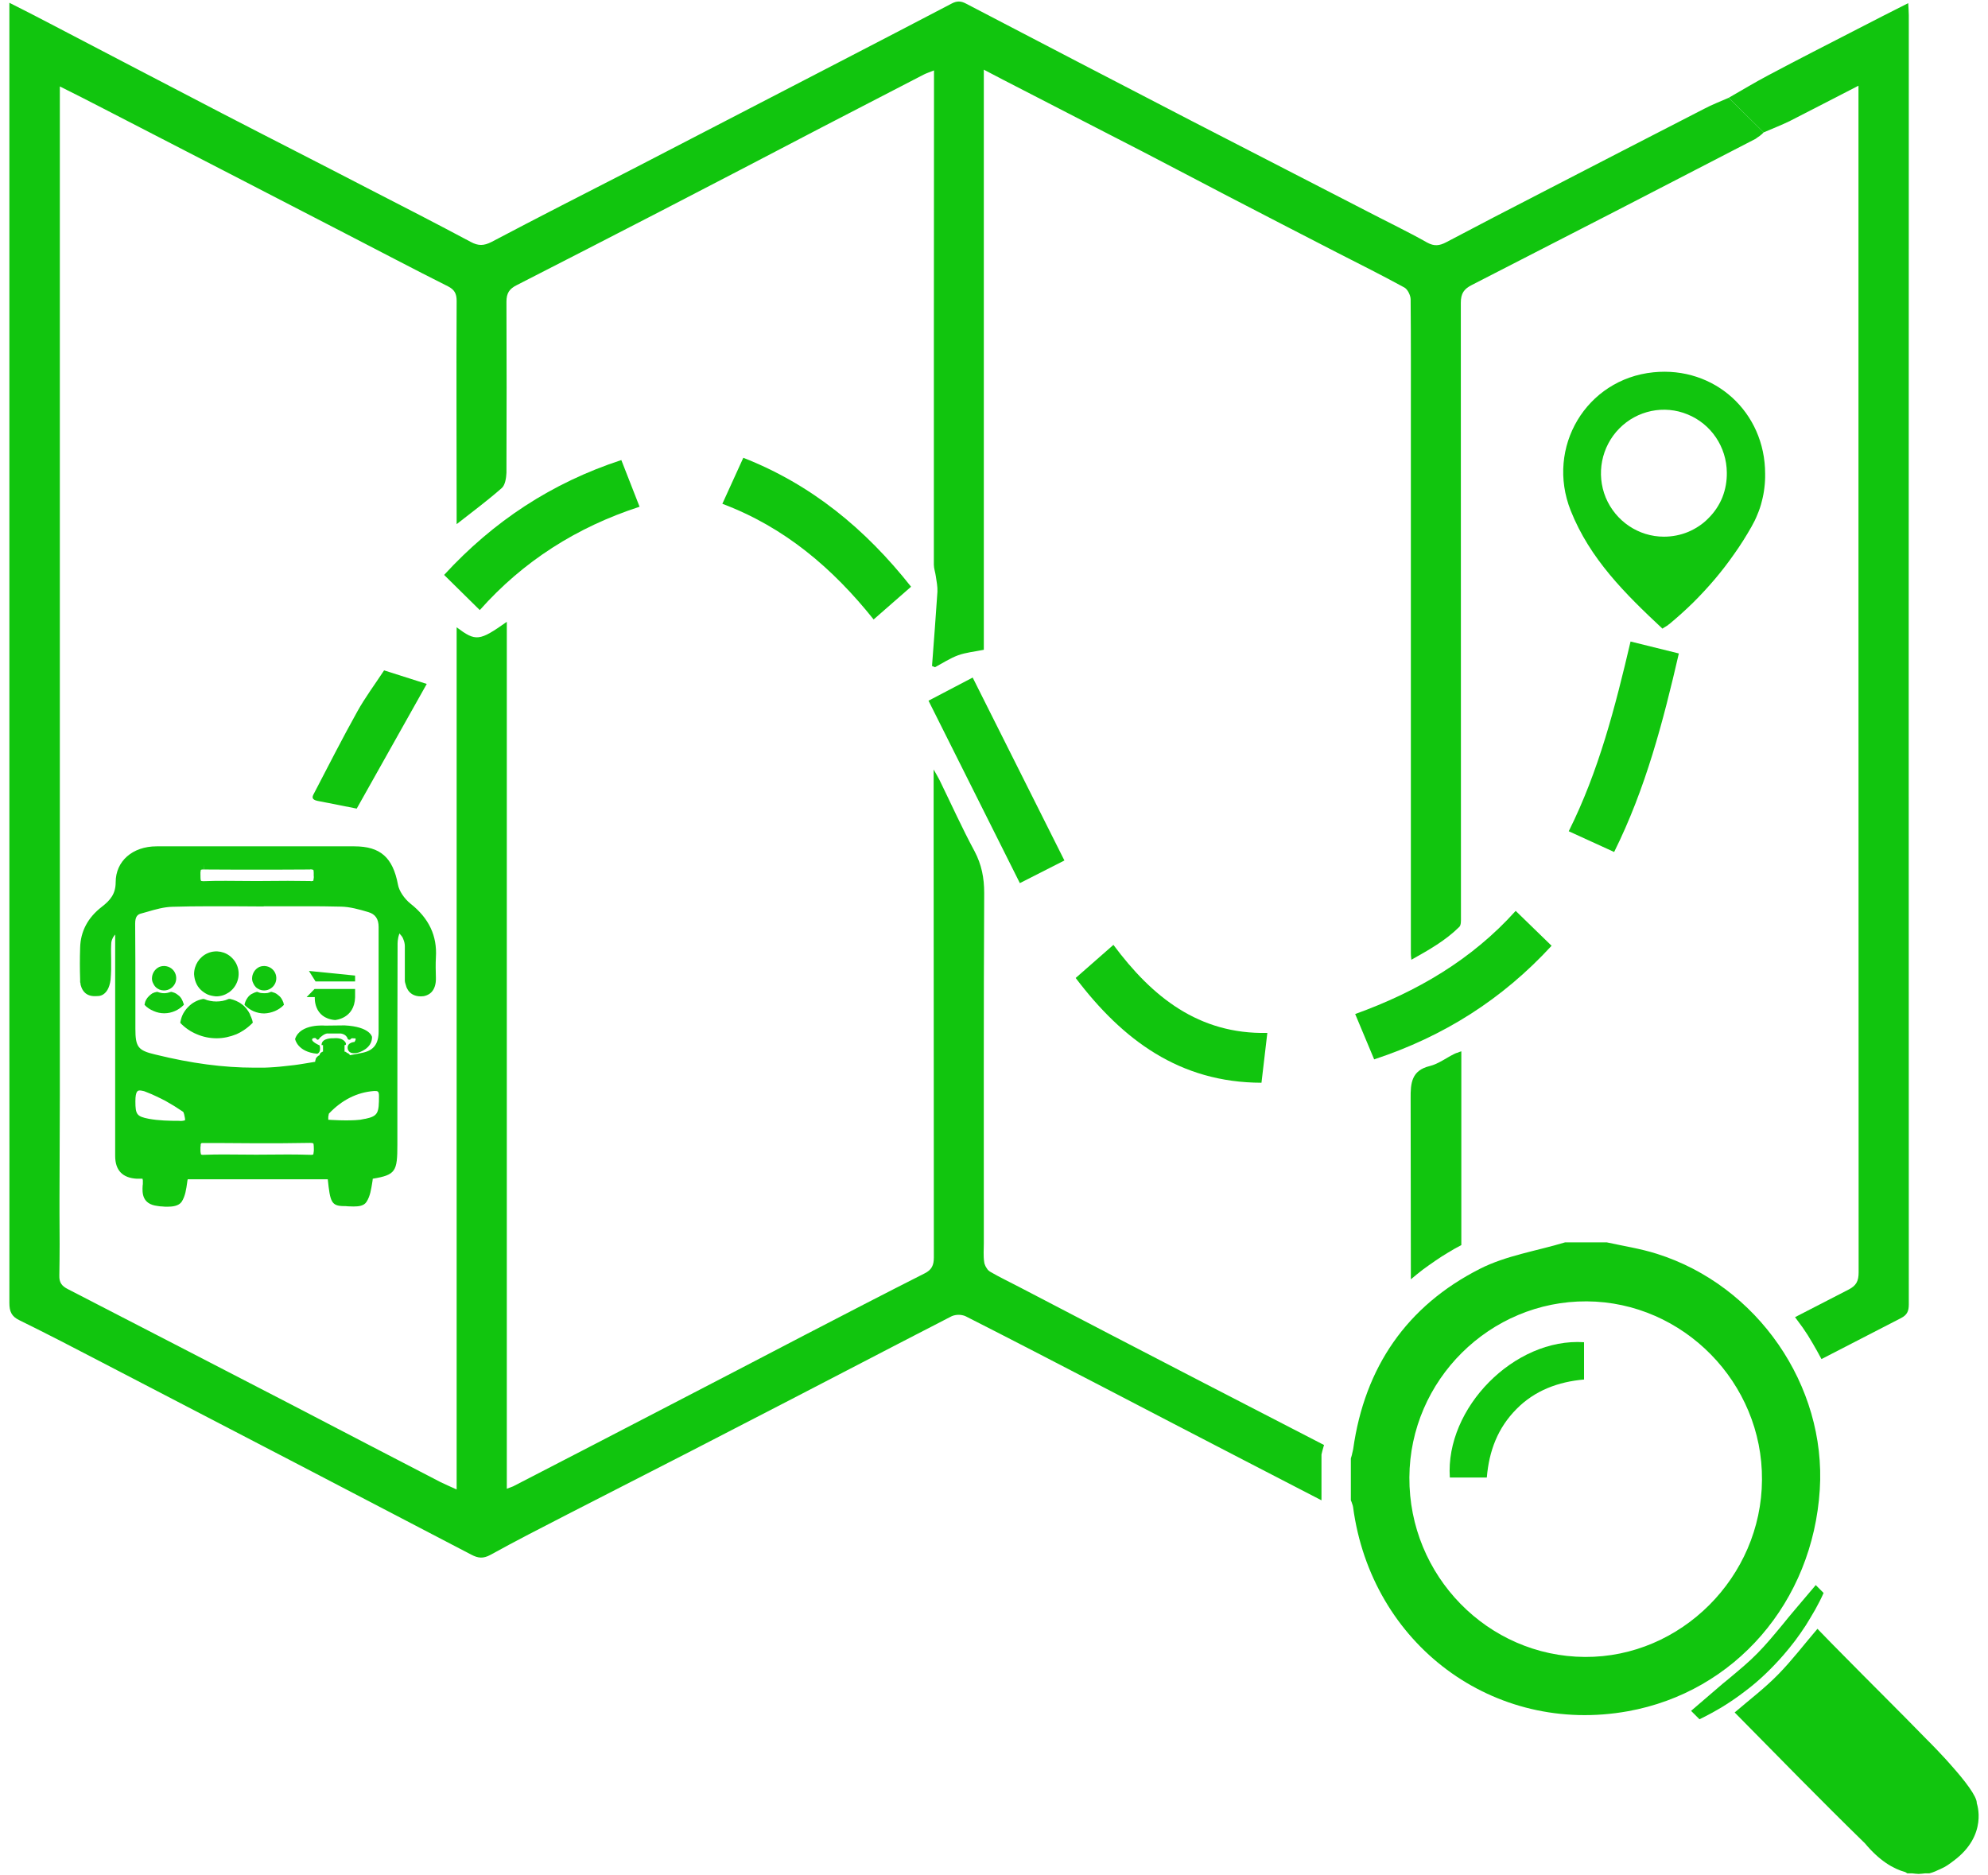 <?xml version="1.0" encoding="UTF-8"?>
<svg xmlns="http://www.w3.org/2000/svg" xmlns:xlink="http://www.w3.org/1999/xlink" width="106px" height="100px" viewBox="0 0 105 100" version="1.1">
<g id="surface1">
<path style=" stroke:none;fill-rule:evenodd;fill:rgb(6.667%,77.255%,5.49%);fill-opacity:1;" d="M 86.305 91.246 C 79.141 92.539 72.617 87.688 71.645 80.352 C 71.637 80.32 71.629 80.289 71.625 80.266 C 71.609 80.23 71.602 80.203 71.594 80.176 C 71.582 80.145 71.57 80.113 71.566 80.09 C 71.551 80.055 71.539 80.027 71.527 80 L 71.527 77.766 C 71.539 77.727 71.551 77.684 71.566 77.637 C 71.578 77.598 71.59 77.559 71.594 77.52 C 71.605 77.473 71.617 77.43 71.625 77.391 C 71.637 77.352 71.645 77.309 71.652 77.266 C 72.266 72.891 74.52 69.629 78.41 67.656 C 79.801 66.949 81.422 66.707 82.949 66.246 L 85.176 66.246 C 86.062 66.441 86.965 66.578 87.832 66.852 C 93.207 68.539 96.883 73.883 96.531 79.43 C 96.152 85.43 92.012 90.215 86.305 91.246 Z M 93.449 78.91 C 93.488 73.734 89.25 69.422 84.105 69.391 C 78.945 69.363 74.676 73.59 74.648 78.773 C 74.617 84.02 78.828 88.324 84.008 88.352 C 89.125 88.383 93.422 84.09 93.449 78.91 Z M 93.449 78.91 "/>
<path style=" stroke:none;fill-rule:nonzero;fill:rgb(6.667%,77.255%,5.49%);fill-opacity:1;" d="M 83.961 71.57 L 83.961 73.559 C 82.602 73.676 81.336 74.137 80.355 75.137 C 79.363 76.137 78.895 77.363 78.777 78.785 L 76.805 78.785 C 76.555 75.07 80.258 71.324 83.961 71.57 Z M 83.961 71.57 "/>
<path style=" stroke:none;fill-rule:evenodd;fill:rgb(6.667%,77.255%,5.49%);fill-opacity:1;" d="M 22.742 51.051 C 22.723 51.402 22.73 51.754 22.742 52.148 C 22.75 52.469 22.672 52.727 22.508 52.902 C 22.473 52.934 22.438 52.969 22.391 53 C 22.344 53.027 22.301 53.051 22.254 53.07 C 22.203 53.09 22.152 53.105 22.098 53.117 C 22.047 53.125 21.996 53.129 21.941 53.129 C 21.555 53.129 21.359 52.949 21.262 52.805 C 21.23 52.75 21.199 52.699 21.176 52.648 C 21.156 52.594 21.141 52.539 21.125 52.48 C 21.105 52.43 21.094 52.371 21.086 52.312 C 21.086 52.254 21.086 52.199 21.086 52.148 C 21.086 51.766 21.086 50.852 21.086 50.469 C 21.086 50.406 21.082 50.34 21.066 50.273 C 21.055 50.215 21.035 50.152 21.008 50.09 C 20.992 50.031 20.961 49.973 20.922 49.922 C 20.883 49.871 20.84 49.82 20.797 49.773 C 20.781 49.82 20.77 49.863 20.758 49.902 C 20.742 49.949 20.734 49.992 20.727 50.039 C 20.723 50.078 20.715 50.121 20.707 50.168 C 20.703 50.211 20.699 50.258 20.699 50.305 C 20.691 53.133 20.688 55.961 20.688 58.785 L 20.688 61.031 C 20.688 62.461 20.602 62.648 19.375 62.852 C 19.371 62.926 19.359 62.992 19.348 63.059 C 19.289 63.41 19.242 63.773 19.047 64.078 C 18.91 64.305 18.617 64.332 18.355 64.332 C 18.258 64.332 18.152 64.324 18.055 64.324 C 17.977 64.312 17.898 64.312 17.832 64.312 C 17.168 64.305 17.102 64.09 16.977 62.883 L 9.508 62.883 C 9.496 62.941 9.484 62.996 9.48 63.051 C 9.43 63.402 9.383 63.773 9.188 64.078 C 9.031 64.312 8.684 64.344 8.438 64.344 C 8.395 64.344 8.348 64.344 8.305 64.344 C 8.258 64.336 8.211 64.332 8.168 64.332 C 8.121 64.328 8.074 64.324 8.031 64.324 C 7.984 64.316 7.941 64.309 7.902 64.305 C 7.059 64.207 7.086 63.59 7.105 63.227 C 7.113 63.191 7.117 63.164 7.117 63.137 C 7.117 63.105 7.117 63.07 7.117 63.039 C 7.117 63.008 7.117 62.973 7.117 62.941 C 7.109 62.914 7.105 62.887 7.098 62.852 C 7.027 62.852 6.875 62.852 6.797 62.852 C 6.039 62.812 5.641 62.41 5.641 61.637 C 5.641 60.656 5.641 59.676 5.641 58.695 C 5.641 58.695 5.641 52.031 5.641 49.922 C 5.641 49.895 5.641 49.867 5.641 49.832 C 5.605 49.871 5.574 49.914 5.543 49.961 C 5.516 50.008 5.492 50.055 5.473 50.109 C 5.453 50.16 5.441 50.211 5.434 50.266 C 5.43 50.316 5.426 50.371 5.426 50.422 C 5.414 50.656 5.426 50.902 5.426 51.137 C 5.426 51.23 5.426 51.32 5.426 51.41 C 5.426 51.512 5.426 51.605 5.426 51.695 C 5.418 51.789 5.414 51.883 5.414 51.98 C 5.41 52.07 5.402 52.164 5.395 52.254 C 5.277 53.129 4.746 53.109 4.746 53.109 L 4.609 53.117 C 4.598 53.117 4.59 53.117 4.578 53.117 C 4.074 53.129 3.879 52.812 3.812 52.551 C 3.801 52.539 3.801 52.531 3.801 52.512 C 3.793 52.488 3.793 52.469 3.793 52.441 C 3.785 52.414 3.777 52.391 3.773 52.371 C 3.773 52.348 3.773 52.32 3.773 52.293 C 3.773 52.273 3.773 52.25 3.773 52.227 C 3.754 51.668 3.754 51.098 3.773 50.539 C 3.793 49.668 4.18 48.93 4.93 48.352 C 5.387 48 5.668 47.656 5.668 47.039 C 5.668 45.922 6.562 45.129 7.848 45.129 L 18.395 45.129 C 19.773 45.129 20.445 45.715 20.719 47.168 C 20.777 47.5 21.047 47.91 21.391 48.188 C 22.371 48.961 22.816 49.902 22.742 51.051 Z M 10.219 46.969 C 10.223 46.969 10.234 46.973 10.246 46.98 C 10.262 46.98 10.273 46.98 10.285 46.98 C 10.293 46.988 10.301 46.988 10.316 46.988 C 10.328 46.988 10.34 46.988 10.355 46.988 C 10.773 46.969 11.16 46.969 11.551 46.969 L 13.172 46.98 L 14.848 46.969 C 15.246 46.969 15.648 46.973 16.051 46.98 C 16.062 46.988 16.078 46.988 16.09 46.988 C 16.102 46.988 16.117 46.988 16.129 46.98 C 16.141 46.98 16.156 46.98 16.168 46.98 C 16.18 46.973 16.195 46.969 16.207 46.961 C 16.215 46.941 16.215 46.922 16.215 46.902 C 16.223 46.875 16.227 46.852 16.227 46.832 C 16.227 46.812 16.23 46.789 16.234 46.766 C 16.234 46.746 16.234 46.723 16.227 46.695 C 16.234 46.449 16.215 46.402 16.207 46.383 C 16.195 46.375 16.18 46.371 16.168 46.371 C 16.156 46.367 16.141 46.363 16.121 46.363 C 16.105 46.363 16.094 46.359 16.082 46.352 C 16.066 46.352 16.055 46.355 16.043 46.363 C 15.07 46.371 14.117 46.371 13.152 46.371 C 12.227 46.371 11.297 46.371 10.363 46.363 L 10.355 46.078 L 10.355 46.363 C 10.34 46.363 10.328 46.363 10.316 46.363 C 10.309 46.363 10.301 46.363 10.285 46.363 C 10.273 46.363 10.262 46.367 10.246 46.371 C 10.234 46.371 10.223 46.375 10.207 46.383 C 10.203 46.402 10.199 46.422 10.199 46.441 C 10.199 46.461 10.195 46.484 10.188 46.512 C 10.188 46.531 10.188 46.551 10.188 46.57 C 10.188 46.59 10.188 46.609 10.188 46.629 C 10.188 46.746 10.188 46.93 10.219 46.969 Z M 9.062 59.766 C 9.086 59.77 9.113 59.773 9.141 59.773 C 9.164 59.773 9.191 59.77 9.215 59.766 C 9.242 59.766 9.27 59.762 9.293 59.754 C 9.32 59.75 9.348 59.742 9.371 59.734 C 9.363 59.715 9.363 59.648 9.363 59.629 C 9.344 59.52 9.305 59.324 9.266 59.285 C 9.109 59.18 8.953 59.078 8.797 58.98 C 8.645 58.891 8.488 58.797 8.332 58.707 C 8.168 58.621 8.004 58.539 7.836 58.461 C 7.676 58.383 7.508 58.309 7.34 58.246 C 7.309 58.23 7.277 58.219 7.242 58.207 C 7.211 58.191 7.18 58.184 7.145 58.176 C 7.113 58.172 7.082 58.164 7.047 58.156 C 7.016 58.148 6.984 58.148 6.953 58.148 C 6.863 58.148 6.719 58.148 6.719 58.727 C 6.719 59.43 6.797 59.531 7.43 59.656 C 7.961 59.754 8.527 59.766 9.062 59.766 Z M 16.207 61.551 C 16.215 61.531 16.215 61.508 16.215 61.48 C 16.223 61.461 16.227 61.438 16.227 61.41 C 16.234 61.387 16.234 61.363 16.234 61.344 C 16.234 61.316 16.234 61.289 16.234 61.266 C 16.234 61.051 16.215 60.98 16.207 60.969 C 16.207 60.969 16.168 60.941 16.043 60.941 C 15.09 60.961 14.137 60.961 13.184 60.961 C 12.562 60.961 11.949 60.949 11.328 60.949 L 10.305 60.949 C 10.301 60.949 10.293 60.949 10.285 60.949 C 10.281 60.949 10.27 60.949 10.258 60.949 C 10.25 60.957 10.242 60.961 10.238 60.961 C 10.23 60.961 10.223 60.965 10.219 60.969 C 10.211 60.988 10.207 61.012 10.199 61.031 C 10.199 61.055 10.199 61.078 10.199 61.098 C 10.191 61.125 10.188 61.148 10.188 61.168 C 10.188 61.188 10.188 61.211 10.188 61.234 C 10.188 61.262 10.188 61.289 10.188 61.312 C 10.188 61.34 10.188 61.367 10.188 61.391 C 10.195 61.426 10.199 61.453 10.199 61.48 C 10.207 61.508 10.211 61.531 10.219 61.559 C 10.223 61.566 10.234 61.57 10.246 61.57 C 10.262 61.57 10.273 61.57 10.285 61.578 C 10.293 61.578 10.301 61.578 10.316 61.578 C 10.328 61.578 10.34 61.578 10.355 61.578 C 10.762 61.559 11.141 61.559 11.531 61.559 L 13.164 61.57 L 14.855 61.559 C 15.25 61.559 15.648 61.566 16.051 61.578 C 16.062 61.578 16.078 61.578 16.09 61.578 C 16.102 61.578 16.117 61.578 16.129 61.578 C 16.141 61.57 16.156 61.57 16.168 61.57 C 16.18 61.562 16.195 61.559 16.207 61.559 Z M 16.645 55.715 C 16.652 55.324 17.285 55.363 17.277 55.363 C 17.852 55.305 17.945 55.637 17.945 55.637 C 17.965 55.746 17.871 55.727 17.871 55.727 L 17.871 56.078 C 17.875 56.078 17.887 56.078 17.898 56.078 C 17.91 56.086 17.926 56.09 17.938 56.09 C 17.945 56.094 17.953 56.102 17.965 56.109 C 17.973 56.113 17.98 56.125 17.984 56.137 C 18.004 56.145 18.023 56.148 18.043 56.156 C 18.059 56.164 18.074 56.172 18.094 56.188 C 18.105 56.199 18.117 56.211 18.133 56.227 C 18.145 56.238 18.156 56.25 18.16 56.266 C 18.395 56.227 18.629 56.176 18.859 56.129 C 19.434 56 19.688 55.648 19.688 55 C 19.688 54.109 19.688 53.23 19.688 52.352 C 19.688 51.379 19.688 50.406 19.688 49.43 C 19.688 49 19.512 48.746 19.145 48.637 C 18.648 48.488 18.152 48.352 17.684 48.344 C 17.043 48.324 16.391 48.324 15.75 48.324 C 15.32 48.324 13.875 48.324 13.562 48.324 L 13.562 48.332 L 13.203 48.332 C 12.773 48.332 12.348 48.324 11.91 48.324 C 11.48 48.324 11.055 48.324 10.625 48.324 C 9.977 48.324 9.332 48.332 8.684 48.352 C 8.246 48.363 7.797 48.488 7.359 48.617 L 7.039 48.707 C 6.836 48.754 6.707 48.871 6.707 49.246 C 6.719 50.609 6.719 51.98 6.719 53.352 L 6.719 54.852 C 6.719 55.824 6.855 56.012 7.77 56.227 C 9.711 56.707 11.434 56.93 13.047 56.93 C 13.23 56.93 13.41 56.93 13.59 56.93 C 13.766 56.926 13.945 56.914 14.125 56.902 C 14.309 56.891 14.484 56.871 14.66 56.852 C 14.844 56.832 15.02 56.812 15.195 56.793 C 15.566 56.746 15.934 56.676 16.305 56.617 C 16.305 56.578 16.312 56.543 16.324 56.512 C 16.332 56.469 16.344 56.434 16.363 56.402 C 16.387 56.375 16.414 56.352 16.441 56.324 C 16.473 56.297 16.504 56.277 16.539 56.266 C 16.539 56.129 16.723 56.07 16.723 56.07 L 16.723 55.727 L 16.645 55.727 Z M 18.988 59.656 C 19.668 59.512 19.707 59.332 19.707 58.43 C 19.707 58.176 19.621 58.176 19.504 58.176 L 19.434 58.176 C 18.531 58.246 17.723 58.656 17.035 59.383 C 17.035 59.383 17.016 59.469 17.004 59.551 C 17.004 59.562 17.004 59.574 17.004 59.59 C 17.004 59.602 17.004 59.613 17.004 59.629 C 17.004 59.641 17.004 59.652 17.004 59.668 C 17.004 59.68 17.004 59.691 17.004 59.707 C 17.004 59.707 18.055 59.785 18.707 59.707 C 18.805 59.688 18.891 59.668 18.969 59.656 Z M 18.988 59.656 "/>
<path style=" stroke:none;fill-rule:nonzero;fill:rgb(6.667%,77.255%,5.49%);fill-opacity:1;" d="M 16.285 53.168 L 15.848 53.168 L 16.273 52.734 L 18.434 52.734 L 18.434 53.176 C 18.402 54.324 17.363 54.391 17.363 54.391 C 16.195 54.285 16.285 53.168 16.285 53.168 Z M 16.285 53.168 "/>
<path style=" stroke:none;fill-rule:nonzero;fill:rgb(6.667%,77.255%,5.49%);fill-opacity:1;" d="M 18.434 52.332 L 16.324 52.332 L 15.973 51.773 L 18.434 52.02 Z M 18.434 52.332 "/>
<path style=" stroke:none;fill-rule:nonzero;fill:rgb(6.667%,77.255%,5.49%);fill-opacity:1;" d="M 17.664 55.109 L 16.996 55.109 C 16.809 55.078 16.547 55.344 16.547 55.344 C 16.461 55.52 16.371 55.402 16.371 55.402 C 16.344 55.312 16.188 55.363 16.188 55.363 C 15.973 55.5 16.547 55.746 16.547 55.746 C 16.633 56.148 16.41 56.188 16.41 56.188 C 15.352 56.09 15.234 55.402 15.234 55.402 C 15.508 54.559 16.84 54.688 16.84 54.688 L 17.871 54.676 C 19.242 54.746 19.336 55.293 19.336 55.293 C 19.348 55.93 18.598 56.129 18.598 56.129 C 18.043 56.273 18.035 55.883 18.035 55.883 C 18.016 55.578 18.402 55.559 18.402 55.559 C 18.559 55.312 18.375 55.371 18.375 55.371 C 18.211 55.332 18.18 55.43 18.18 55.43 C 18.062 55.469 18.035 55.383 18.035 55.383 C 17.957 55.129 17.664 55.109 17.664 55.109 Z M 17.664 55.109 "/>
<path style=" stroke:none;fill-rule:nonzero;fill:rgb(6.667%,77.255%,5.49%);fill-opacity:1;" d="M 10.578 53.031 C 10.441 52.969 10.316 52.883 10.199 52.773 C 10.09 52.668 10.004 52.539 9.945 52.391 C 9.887 52.254 9.859 52.098 9.848 51.949 C 9.848 51.461 10.129 51.02 10.578 50.824 C 11.016 50.637 11.531 50.734 11.871 51.078 C 12.223 51.422 12.316 51.941 12.133 52.383 C 11.949 52.832 11.512 53.129 11.023 53.129 C 10.879 53.117 10.723 53.09 10.578 53.031 Z M 10.578 53.031 "/>
<path style=" stroke:none;fill-rule:nonzero;fill:rgb(6.667%,77.255%,5.49%);fill-opacity:1;" d="M 12.852 54.156 C 12.867 54.184 12.879 54.211 12.891 54.234 C 12.898 54.262 12.906 54.289 12.922 54.312 C 12.926 54.34 12.938 54.367 12.949 54.391 L 12.98 54.531 C 12.727 54.793 12.434 55 12.105 55.148 C 11.766 55.285 11.414 55.363 11.055 55.363 C 10.684 55.363 10.336 55.293 9.996 55.148 C 9.664 55.012 9.363 54.805 9.109 54.539 L 9.129 54.469 C 9.121 54.469 9.121 54.469 9.121 54.469 C 9.121 54.465 9.121 54.461 9.121 54.461 C 9.121 54.453 9.121 54.449 9.129 54.449 C 9.156 54.309 9.203 54.172 9.273 54.039 C 9.348 53.91 9.434 53.789 9.539 53.688 C 9.641 53.582 9.758 53.492 9.887 53.422 C 10.016 53.352 10.152 53.301 10.297 53.273 C 10.309 53.27 10.32 53.266 10.324 53.266 C 10.332 53.266 10.34 53.266 10.344 53.266 C 10.355 53.266 10.367 53.27 10.375 53.273 C 10.379 53.273 10.387 53.273 10.395 53.273 C 10.496 53.32 10.605 53.352 10.715 53.371 C 10.816 53.391 10.926 53.402 11.035 53.402 C 11.145 53.402 11.254 53.391 11.367 53.371 C 11.469 53.352 11.574 53.32 11.676 53.273 C 11.684 53.273 11.688 53.27 11.695 53.266 C 11.707 53.266 11.719 53.266 11.727 53.266 C 11.73 53.266 11.738 53.266 11.746 53.266 C 11.758 53.266 11.766 53.266 11.773 53.266 C 11.883 53.289 11.992 53.328 12.094 53.371 C 12.203 53.418 12.305 53.477 12.395 53.551 C 12.488 53.613 12.566 53.691 12.641 53.785 C 12.711 53.875 12.773 53.969 12.824 54.07 C 12.832 54.094 12.84 54.125 12.852 54.156 Z M 12.852 54.156 "/>
<path style=" stroke:none;fill-rule:nonzero;fill:rgb(6.667%,77.255%,5.49%);fill-opacity:1;" d="M 13.34 52.766 C 13.262 52.73 13.191 52.688 13.133 52.629 C 13.078 52.57 13.031 52.5 13 52.422 C 12.961 52.344 12.941 52.262 12.941 52.176 C 12.941 51.91 13.098 51.668 13.328 51.559 C 13.57 51.461 13.855 51.512 14.039 51.695 C 14.234 51.883 14.281 52.168 14.184 52.41 C 14.078 52.656 13.844 52.812 13.582 52.812 C 13.496 52.812 13.418 52.797 13.34 52.766 Z M 13.34 52.766 "/>
<path style=" stroke:none;fill-rule:nonzero;fill:rgb(6.667%,77.255%,5.49%);fill-opacity:1;" d="M 14.574 53.371 C 14.582 53.391 14.586 53.41 14.594 53.422 C 14.598 53.434 14.605 53.449 14.613 53.461 C 14.613 53.48 14.617 53.496 14.621 53.512 L 14.641 53.578 C 14.504 53.727 14.34 53.832 14.164 53.91 C 13.98 53.988 13.785 54.031 13.59 54.039 C 13.398 54.039 13.203 54 13.02 53.922 C 12.844 53.844 12.68 53.727 12.543 53.59 L 12.543 53.551 C 12.543 53.551 12.543 53.547 12.543 53.539 C 12.562 53.461 12.59 53.387 12.629 53.312 C 12.668 53.242 12.715 53.176 12.766 53.117 C 12.824 53.059 12.887 53.012 12.961 52.98 C 13.031 52.941 13.105 52.91 13.184 52.891 C 13.191 52.891 13.191 52.891 13.191 52.891 C 13.199 52.891 13.207 52.891 13.211 52.891 C 13.211 52.891 13.215 52.891 13.223 52.891 C 13.23 52.891 13.23 52.891 13.23 52.891 C 13.289 52.918 13.348 52.938 13.406 52.949 C 13.465 52.957 13.523 52.961 13.582 52.961 C 13.648 52.961 13.707 52.957 13.766 52.949 C 13.824 52.938 13.879 52.918 13.934 52.891 C 13.938 52.891 13.941 52.891 13.941 52.891 C 13.949 52.891 13.953 52.891 13.961 52.891 C 13.969 52.891 13.973 52.891 13.973 52.891 C 13.977 52.891 13.984 52.891 13.992 52.891 C 14.047 52.906 14.105 52.926 14.164 52.949 C 14.223 52.977 14.277 53.012 14.32 53.051 C 14.371 53.09 14.418 53.129 14.457 53.176 C 14.496 53.223 14.527 53.273 14.555 53.332 C 14.562 53.348 14.566 53.359 14.574 53.371 Z M 14.574 53.371 "/>
<path style=" stroke:none;fill-rule:nonzero;fill:rgb(6.667%,77.255%,5.49%);fill-opacity:1;" d="M 8 52.766 C 7.922 52.73 7.855 52.688 7.797 52.629 C 7.738 52.57 7.695 52.5 7.66 52.422 C 7.621 52.344 7.602 52.262 7.602 52.176 C 7.602 51.91 7.758 51.668 7.992 51.559 C 8.234 51.461 8.516 51.512 8.703 51.695 C 8.895 51.883 8.945 52.168 8.848 52.41 C 8.742 52.656 8.508 52.812 8.246 52.812 C 8.16 52.812 8.078 52.797 8 52.766 Z M 8 52.766 "/>
<path style=" stroke:none;fill-rule:nonzero;fill:rgb(6.667%,77.255%,5.49%);fill-opacity:1;" d="M 9.305 53.578 C 9.168 53.715 9.012 53.832 8.828 53.91 C 8.652 53.988 8.457 54.031 8.254 54.031 C 8.059 54.031 7.867 53.988 7.691 53.91 C 7.504 53.832 7.34 53.727 7.203 53.578 L 7.215 53.551 C 7.215 53.543 7.215 53.539 7.215 53.539 C 7.215 53.539 7.215 53.535 7.215 53.531 C 7.227 53.449 7.254 53.375 7.293 53.305 C 7.332 53.238 7.379 53.176 7.438 53.117 C 7.496 53.059 7.559 53.012 7.621 52.969 C 7.695 52.93 7.77 52.906 7.855 52.891 C 7.855 52.891 7.859 52.891 7.867 52.891 C 7.871 52.891 7.875 52.891 7.875 52.891 C 7.883 52.891 7.887 52.891 7.895 52.891 C 7.895 52.891 7.898 52.891 7.902 52.891 C 7.957 52.91 8.012 52.93 8.07 52.941 C 8.129 52.953 8.188 52.961 8.254 52.961 C 8.312 52.961 8.371 52.953 8.43 52.941 C 8.488 52.93 8.547 52.91 8.605 52.891 C 8.605 52.891 8.605 52.891 8.613 52.891 C 8.621 52.891 8.625 52.891 8.625 52.891 C 8.629 52.891 8.637 52.891 8.645 52.891 C 8.645 52.891 8.645 52.891 8.652 52.891 C 8.711 52.906 8.77 52.926 8.828 52.949 C 8.887 52.977 8.938 53.012 8.984 53.051 C 9.035 53.082 9.082 53.125 9.121 53.176 C 9.16 53.223 9.191 53.273 9.215 53.332 C 9.223 53.348 9.23 53.359 9.234 53.371 C 9.242 53.387 9.25 53.402 9.254 53.422 C 9.262 53.434 9.266 53.449 9.266 53.461 C 9.273 53.473 9.277 53.488 9.285 53.5 Z M 9.305 53.578 "/>
<path style=" stroke:none;fill-rule:nonzero;fill:rgb(6.667%,77.255%,5.49%);fill-opacity:1;" d="M 93.539 7.059 L 91.672 5.215 C 92.379 4.812 93.07 4.391 93.789 4.012 C 95.375 3.168 96.98 2.352 98.574 1.531 C 99.438 1.078 100.305 0.648 101.246 0.168 C 101.258 0.422 101.277 0.617 101.277 0.812 C 101.27 23.73 101.27 46.645 101.277 69.559 C 101.277 69.91 101.188 70.117 100.859 70.285 C 99.445 71.016 98.031 71.746 96.621 72.469 C 96.543 72.328 96.465 72.184 96.387 72.039 C 96.309 71.895 96.227 71.754 96.145 71.617 C 96.059 71.473 95.973 71.332 95.891 71.195 C 95.801 71.059 95.707 70.922 95.617 70.785 C 95.48 70.602 95.348 70.418 95.211 70.234 C 96.156 69.746 97.102 69.258 98.047 68.773 C 98.477 68.559 98.602 68.312 98.602 67.844 C 98.598 55.727 98.594 43.609 98.594 31.488 C 98.594 22.836 98.594 14.184 98.594 5.531 L 98.594 4.57 C 97.309 5.227 96.133 5.844 94.957 6.441 C 94.5 6.668 94.016 6.852 93.539 7.059 Z M 93.539 7.059 "/>
<path style=" stroke:none;fill-rule:evenodd;fill:rgb(6.667%,77.255%,5.49%);fill-opacity:1;" d="M 91.973 29.531 C 91.648 30 91.301 30.449 90.934 30.883 C 90.562 31.32 90.176 31.738 89.773 32.137 C 89.367 32.535 88.945 32.914 88.512 33.273 C 88.48 33.293 88.449 33.316 88.422 33.344 C 88.391 33.363 88.359 33.383 88.328 33.402 C 88.293 33.422 88.262 33.441 88.23 33.461 C 88.203 33.48 88.176 33.5 88.141 33.52 C 86.168 31.676 84.273 29.805 83.25 27.227 C 81.91 23.852 84.078 20.215 87.656 19.852 C 90.914 19.52 93.617 21.969 93.617 25.266 C 93.621 25.512 93.609 25.758 93.578 26 C 93.551 26.25 93.504 26.488 93.441 26.727 C 93.383 26.969 93.305 27.203 93.207 27.43 C 93.117 27.66 93.008 27.879 92.887 28.09 C 92.605 28.586 92.305 29.066 91.973 29.531 Z M 89.512 28.363 C 89.922 28.188 90.301 27.941 90.609 27.617 C 90.922 27.305 91.176 26.922 91.34 26.512 C 91.504 26.09 91.582 25.648 91.574 25.195 C 91.562 23.832 90.738 22.609 89.484 22.098 C 88.23 21.578 86.789 21.883 85.836 22.852 C 84.883 23.824 84.602 25.273 85.117 26.531 C 85.645 27.793 86.867 28.617 88.219 28.617 C 88.668 28.617 89.105 28.531 89.512 28.363 Z M 89.512 28.363 "/>
<path style=" stroke:none;fill-rule:nonzero;fill:rgb(6.667%,77.255%,5.49%);fill-opacity:1;" d="M 67.074 55.078 C 66.957 56.039 66.859 56.883 66.762 57.734 C 62.398 57.727 59.355 55.449 56.855 52.148 L 58.867 50.383 C 60.93 53.156 63.41 55.156 67.074 55.078 Z M 67.074 55.078 "/>
<path style=" stroke:none;fill-rule:nonzero;fill:rgb(6.667%,77.255%,5.49%);fill-opacity:1;" d="M 86.441 34.207 L 89.016 34.844 C 88.18 38.469 87.246 42.051 85.566 45.43 L 83.145 44.324 C 84.75 41.109 85.625 37.688 86.441 34.207 Z M 86.441 34.207 "/>
<path style=" stroke:none;fill-rule:nonzero;fill:rgb(6.667%,77.255%,5.49%);fill-opacity:1;" d="M 16.441 42.707 C 16.09 42.637 16.148 42.48 16.234 42.324 C 16.996 40.863 17.742 39.391 18.551 37.941 C 18.957 37.207 19.484 36.5 19.98 35.746 L 22.254 36.469 L 18.52 43.117 C 17.871 42.988 17.16 42.844 16.441 42.707 Z M 16.441 42.707 "/>
<path style=" stroke:none;fill-rule:nonzero;fill:rgb(6.667%,77.255%,5.49%);fill-opacity:1;" d="M 39.133 24.41 C 42.758 25.832 45.637 28.195 48.078 31.285 L 46.082 33.031 C 43.895 30.293 41.34 28.117 38.016 26.863 C 38.395 26.031 38.754 25.246 39.133 24.41 Z M 39.133 24.41 "/>
<path style=" stroke:none;fill-rule:nonzero;fill:rgb(6.667%,77.255%,5.49%);fill-opacity:1;" d="M 51.363 36.129 L 56.254 45.883 L 53.879 47.09 L 49.008 37.363 Z M 51.363 36.129 "/>
<path style=" stroke:none;fill-rule:nonzero;fill:rgb(6.667%,77.255%,5.49%);fill-opacity:1;" d="M 72.77 56.488 L 71.758 54.07 C 75.055 52.883 77.98 51.168 80.316 48.57 L 82.23 50.43 C 79.605 53.285 76.477 55.266 72.77 56.488 Z M 72.77 56.488 "/>
<path style=" stroke:none;fill-rule:nonzero;fill:rgb(6.667%,77.255%,5.49%);fill-opacity:1;" d="M 32.629 24.531 L 33.602 27.02 C 30.254 28.109 27.398 29.922 25.082 32.531 L 23.18 30.656 C 25.82 27.785 28.922 25.746 32.629 24.531 Z M 32.629 24.531 "/>
<path style=" stroke:none;fill-rule:nonzero;fill:rgb(6.667%,77.255%,5.49%);fill-opacity:1;" d="M 70.816 13.48 C 68.848 12.469 66.879 11.449 64.914 10.43 C 63.41 9.648 61.91 8.852 60.414 8.078 C 58.285 6.98 56.156 5.891 54.035 4.793 C 53.375 4.461 52.715 4.109 51.957 3.715 L 51.957 34.648 C 51.43 34.754 50.992 34.793 50.586 34.941 C 50.156 35.098 49.758 35.363 49.352 35.578 L 49.195 35.512 C 49.293 34.188 49.398 32.871 49.484 31.551 C 49.496 31.273 49.438 31 49.398 30.727 C 49.371 30.52 49.293 30.312 49.293 30.109 C 49.293 21.809 49.293 13.508 49.301 5.207 L 49.301 3.754 C 49.027 3.863 48.883 3.91 48.746 3.98 C 46.938 4.914 45.129 5.852 43.312 6.793 C 40.441 8.297 37.562 9.793 34.68 11.285 C 32.137 12.598 29.594 13.906 27.047 15.207 C 26.66 15.402 26.504 15.629 26.504 16.09 C 26.516 19.129 26.516 22.172 26.504 25.215 C 26.492 25.488 26.434 25.863 26.258 26.02 C 25.5 26.688 24.695 27.285 23.848 27.949 L 23.848 27.383 C 23.848 23.609 23.828 19.824 23.848 16.039 C 23.848 15.656 23.73 15.441 23.383 15.266 C 21.543 14.344 19.727 13.383 17.898 12.441 C 13.59 10.211 9.277 7.988 4.969 5.766 C 4.238 5.383 3.492 5.012 2.691 4.609 L 2.691 58.391 L 2.672 63.949 L 2.672 64.688 C 2.684 65.793 2.684 66.902 2.664 68.012 C 2.652 68.383 2.789 68.57 3.109 68.734 C 7.078 70.781 11.043 72.828 15.012 74.883 C 17.668 76.27 20.328 77.648 22.992 79.031 C 23.246 79.156 23.508 79.266 23.848 79.422 L 23.848 33.449 C 24.871 34.215 25.055 34.195 26.523 33.156 L 26.523 79.383 C 26.695 79.312 26.785 79.293 26.863 79.254 C 29.625 77.828 32.383 76.402 35.137 74.969 C 37.547 73.727 39.957 72.461 42.371 71.207 C 44.508 70.098 46.648 68.988 48.797 67.902 C 49.176 67.715 49.293 67.469 49.293 67.051 C 49.285 59.258 49.281 51.469 49.281 43.676 L 49.281 41.031 C 49.43 41.293 49.516 41.441 49.594 41.59 C 50.215 42.863 50.797 44.156 51.469 45.402 C 51.84 46.109 51.977 46.812 51.977 47.609 C 51.945 53.844 51.957 60.07 51.957 66.293 C 51.957 66.629 51.926 66.969 51.977 67.293 C 51.98 67.348 51.996 67.395 52.016 67.441 C 52.035 67.492 52.055 67.539 52.082 67.578 C 52.109 67.625 52.137 67.668 52.168 67.707 C 52.207 67.746 52.246 67.777 52.285 67.805 C 52.781 68.098 53.309 68.344 53.812 68.609 C 57.105 70.328 60.402 72.043 63.711 73.754 C 65.836 74.852 67.965 75.949 70.098 77.051 C 70.086 77.078 70.078 77.117 70.066 77.156 C 70.047 77.23 70.027 77.297 70.008 77.363 L 69.961 77.559 L 69.961 80 L 65.809 77.852 C 63.312 76.559 60.82 75.266 58.332 73.969 C 55.895 72.707 53.441 71.43 50.992 70.188 C 50.934 70.16 50.875 70.141 50.809 70.129 C 50.742 70.113 50.68 70.109 50.613 70.109 C 50.551 70.109 50.484 70.113 50.418 70.129 C 50.355 70.141 50.293 70.16 50.234 70.188 C 46.383 72.168 42.555 74.176 38.703 76.156 C 35.719 77.707 32.715 79.227 29.723 80.766 C 28.359 81.469 26.988 82.168 25.648 82.91 C 25.27 83.117 24.996 83.09 24.637 82.902 C 21.5 81.262 18.359 79.625 15.215 77.988 C 11.801 76.211 8.379 74.434 4.957 72.656 C 3.492 71.891 2.023 71.129 0.543 70.402 C 0.105 70.195 0 69.922 0 69.469 C 0.008 64.176 0 58.883 0 53.59 L 0 0.148 C 0.797 0.551 1.488 0.902 2.18 1.266 C 5.223 2.852 8.266 4.449 11.316 6.031 C 13.902 7.371 16.5 8.688 19.086 10.031 C 20.934 10.98 22.77 11.922 24.605 12.902 C 25.004 13.117 25.297 13.109 25.707 12.902 C 28.176 11.598 30.664 10.332 33.145 9.059 C 36.852 7.137 40.555 5.219 44.254 3.305 C 46.258 2.266 48.25 1.234 50.246 0.188 C 50.527 0.039 50.742 0.051 51.012 0.195 C 55.02 2.289 59.027 4.371 63.039 6.449 C 66.156 8.059 69.273 9.664 72.391 11.266 C 73.461 11.824 74.551 12.344 75.59 12.93 C 75.98 13.148 76.262 13.098 76.602 12.922 C 78.285 12.031 79.977 11.156 81.668 10.285 C 84.562 8.789 87.461 7.293 90.359 5.805 C 90.785 5.578 91.234 5.41 91.672 5.215 L 93.539 7.059 C 93.504 7.09 93.473 7.125 93.441 7.156 C 93.402 7.184 93.367 7.211 93.332 7.246 C 93.293 7.27 93.254 7.297 93.215 7.324 C 93.184 7.352 93.148 7.375 93.109 7.402 C 88.074 10.012 83.031 12.609 77.98 15.195 C 77.555 15.41 77.391 15.648 77.391 16.148 C 77.395 27.074 77.398 38 77.398 48.922 C 77.398 49.09 77.41 49.324 77.312 49.422 C 76.582 50.148 75.695 50.648 74.754 51.176 C 74.734 51 74.727 50.91 74.727 50.832 L 74.727 22.5 C 74.727 20.312 74.734 18.137 74.715 15.949 C 74.707 15.746 74.559 15.43 74.383 15.332 C 73.207 14.688 72.012 14.09 70.816 13.48 Z M 70.816 13.48 "/>
<path style=" stroke:none;fill-rule:nonzero;fill:rgb(6.667%,77.255%,5.49%);fill-opacity:1;" d="M 75.734 56.844 C 76.203 56.727 76.609 56.41 77.047 56.195 C 77.082 56.184 77.109 56.172 77.137 56.156 C 77.168 56.145 77.199 56.133 77.234 56.129 C 77.258 56.113 77.289 56.102 77.32 56.09 C 77.352 56.082 77.387 56.07 77.418 56.059 L 77.418 66.391 C 77.18 66.516 76.941 66.648 76.707 66.793 C 76.477 66.93 76.246 67.078 76.02 67.234 C 75.797 67.387 75.578 67.543 75.355 67.707 C 75.145 67.871 74.934 68.039 74.727 68.215 C 74.727 65 74.723 61.785 74.715 58.57 C 74.707 57.746 74.766 57.078 75.734 56.844 Z M 75.734 56.844 "/>
<path style=" stroke:none;fill-rule:nonzero;fill:rgb(6.667%,77.255%,5.49%);fill-opacity:1;" d="M 93.617 89.273 C 93.273 89.602 92.91 89.91 92.527 90.195 C 92.152 90.484 91.762 90.75 91.359 91 C 90.957 91.242 90.543 91.469 90.117 91.676 L 89.668 91.227 L 90.961 90.117 C 91.215 89.891 91.465 89.688 91.719 89.48 C 92.254 89.031 92.758 88.617 93.207 88.156 C 93.652 87.707 94.082 87.188 94.539 86.637 C 94.754 86.371 94.977 86.098 95.211 85.824 L 96.316 84.52 L 96.734 84.941 C 96.602 85.242 96.449 85.535 96.289 85.824 C 96.125 86.109 95.957 86.391 95.785 86.668 C 95.602 86.949 95.414 87.219 95.219 87.48 C 95.02 87.742 94.812 87.996 94.598 88.246 C 94.285 88.605 93.957 88.949 93.617 89.273 Z M 93.617 89.273 "/>
<path style=" stroke:none;fill-rule:nonzero;fill:rgb(6.667%,77.255%,5.49%);fill-opacity:1;" d="M 103.66 99.227 C 103.605 99.266 103.555 99.305 103.504 99.344 C 103.449 99.383 103.395 99.422 103.336 99.461 C 103.285 99.492 103.23 99.527 103.172 99.559 C 103.113 99.59 103.051 99.621 102.988 99.648 C 102.941 99.672 102.895 99.695 102.84 99.715 C 102.789 99.742 102.738 99.766 102.688 99.785 C 102.633 99.805 102.582 99.824 102.531 99.844 C 102.48 99.863 102.426 99.879 102.375 99.891 L 102.152 99.891 C 102.094 99.898 102.035 99.906 101.977 99.91 C 101.918 99.918 101.859 99.922 101.801 99.922 C 101.742 99.922 101.684 99.918 101.625 99.91 C 101.566 99.906 101.508 99.898 101.453 99.891 L 101.199 99.891 L 101.09 99.824 C 100.441 99.648 99.703 99.207 98.941 98.293 C 96.602 96.012 94.316 93.668 91.992 91.312 C 92.789 90.629 93.605 90.012 94.324 89.273 C 95.043 88.539 95.676 87.707 96.406 86.852 C 96.871 87.332 97.348 87.824 97.836 88.312 C 99.285 89.785 100.75 91.227 102.191 92.707 C 102.191 92.707 102.648 93.156 103.191 93.746 C 103.23 93.789 103.273 93.836 103.316 93.883 C 103.395 93.969 103.473 94.055 103.551 94.148 C 104.242 94.922 104.922 95.793 104.902 96.156 C 104.902 96.156 105.523 97.852 103.66 99.227 Z M 103.66 99.227 "/>
</g>
</svg>
